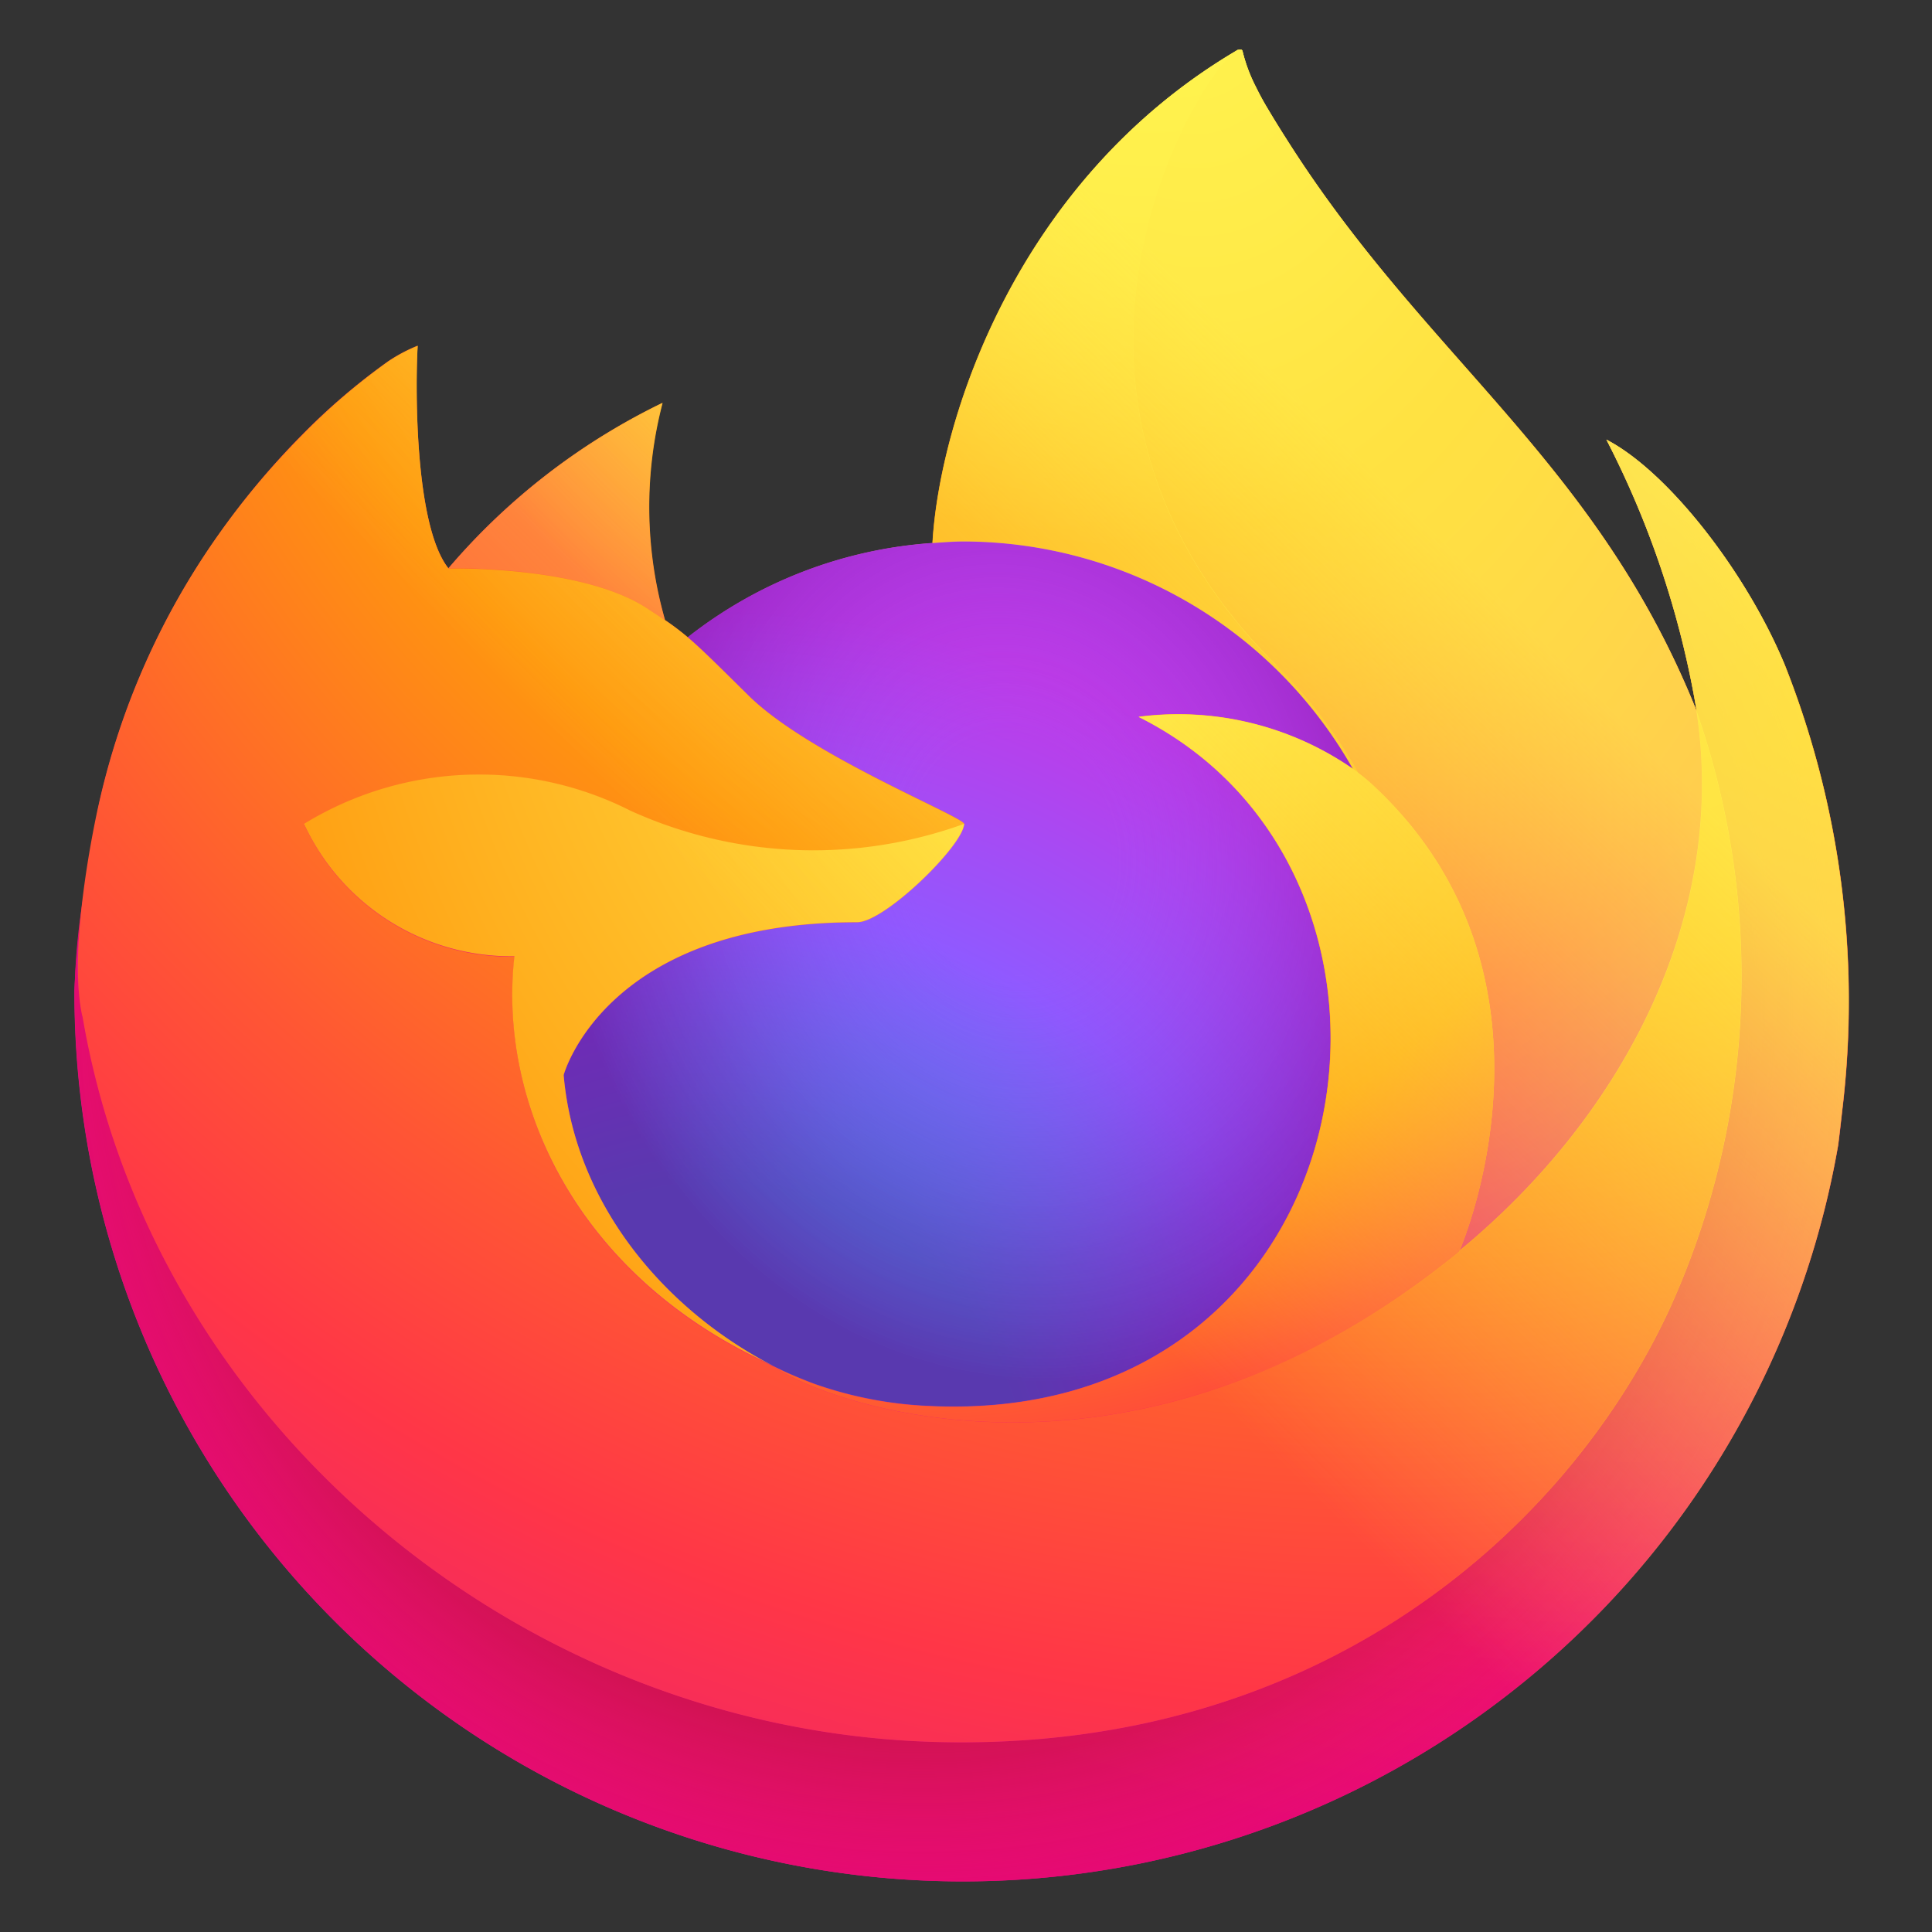 <svg xmlns="http://www.w3.org/2000/svg" fill="none" viewBox="0 0 78 78"><rect x="0" y="0" width="78" height="78" fill="#333333" stroke="none"/><g clip-path="url(#a)"><path fill="url(#b)" d="M72.049 26.827c-1.559-3.75-4.72-7.798-7.195-9.078a37.264 37.264 0 0 1 3.632 10.883l.007.06c-4.055-10.105-10.929-14.186-16.546-23.06a43.39 43.39 0 0 1-.845-1.373 11.337 11.337 0 0 1-.395-.74 6.525 6.525 0 0 1-.535-1.42.092.092 0 0 0-.08-.093.128.128 0 0 0-.069 0c-.004 0-.012.008-.017.01-.006.002-.018.01-.026.014l.014-.024C40.986 7.28 37.927 17.042 37.65 21.928a17.944 17.944 0 0 0-9.874 3.804c-.295-.25-.604-.484-.925-.701a16.629 16.629 0 0 1-.1-8.766 26.558 26.558 0 0 0-8.634 6.672h-.016c-1.421-1.802-1.322-7.743-1.24-8.983a6.44 6.44 0 0 0-1.197.635 26.119 26.119 0 0 0-3.506 3.003 31.312 31.312 0 0 0-3.352 4.023v.005-.006a30.287 30.287 0 0 0-4.812 10.863l-.048.237a57.058 57.058 0 0 0-.353 2.24c0 .026-.005.051-.008.078a34.183 34.183 0 0 0-.582 4.944v.185a35.867 35.867 0 0 0 71.205 6.065c.06-.463.11-.92.163-1.388a36.883 36.883 0 0 0-2.326-18.017l.004.006ZM30.713 54.902c.168.08.325.167.497.244l.025.016c-.174-.083-.348-.17-.522-.26Zm37.78-26.2v-.034l.007.038-.007-.004Z"/><path fill="url(#c)" d="M72.05 26.828c-1.558-3.75-4.72-7.798-7.195-9.078a37.261 37.261 0 0 1 3.632 10.882v.034l.007.038a32.48 32.48 0 0 1-1.116 24.207c-4.11 8.82-14.056 17.86-29.63 17.415C20.926 69.85 6.101 57.362 3.335 41.011c-.505-2.579 0-3.886.253-5.982a26.723 26.723 0 0 0-.576 4.949v.185a35.867 35.867 0 0 0 71.205 6.065c.06-.463.11-.921.163-1.389a36.884 36.884 0 0 0-2.326-18.016l-.004.005Z"/><path fill="url(#d)" d="M72.05 26.828c-1.558-3.75-4.72-7.798-7.195-9.078a37.261 37.261 0 0 1 3.632 10.882v.034l.007.038a32.48 32.48 0 0 1-1.116 24.207c-4.11 8.82-14.056 17.86-29.63 17.415C20.926 69.85 6.101 57.362 3.335 41.011c-.505-2.579 0-3.886.253-5.982a26.723 26.723 0 0 0-.576 4.949v.185a35.867 35.867 0 0 0 71.205 6.065c.06-.463.11-.921.163-1.389a36.884 36.884 0 0 0-2.326-18.016l-.004.005Z"/><path fill="url(#e)" d="M54.615 31.037c.078.055.15.11.223.164a19.525 19.525 0 0 0-3.33-4.344c-11.151-11.15-2.922-24.17-1.535-24.837l.014-.02C40.978 7.274 37.92 17.037 37.643 21.923c.418-.029.832-.064 1.26-.064a18.1 18.1 0 0 1 15.712 9.176v.002Z"/><path fill="url(#f)" d="M38.923 33.268c-.06.892-3.211 3.969-4.313 3.969-10.198 0-11.854 6.169-11.854 6.169.451 5.195 4.071 9.476 8.447 11.733.2.104.403.197.605.29.352.154.703.298 1.054.43a15.91 15.91 0 0 0 4.666.9c17.878.839 21.339-21.375 8.438-27.825a12.381 12.381 0 0 1 8.648 2.1A18.1 18.1 0 0 0 38.9 21.857c-.425 0-.842.036-1.26.064a17.943 17.943 0 0 0-9.873 3.804c.546.463 1.164 1.081 2.464 2.363 2.433 2.397 8.675 4.881 8.689 5.172l.002.008Z"/><path fill="url(#g)" d="M38.923 33.268c-.06.892-3.211 3.969-4.313 3.969-10.198 0-11.854 6.169-11.854 6.169.451 5.195 4.071 9.476 8.447 11.733.2.104.403.197.605.29.352.154.703.298 1.054.43a15.91 15.91 0 0 0 4.666.9c17.878.839 21.339-21.375 8.438-27.825a12.381 12.381 0 0 1 8.648 2.1A18.1 18.1 0 0 0 38.9 21.857c-.425 0-.842.036-1.26.064a17.943 17.943 0 0 0-9.873 3.804c.546.463 1.164 1.081 2.464 2.363 2.433 2.397 8.675 4.881 8.689 5.172l.002.008Z"/><path fill="url(#h)" d="M26.097 24.542c.29.185.53.346.74.491a16.628 16.628 0 0 1-.1-8.765 26.557 26.557 0 0 0-8.633 6.671c.174-.004 5.377-.098 7.993 1.603Z"/><path fill="url(#i)" d="M3.327 41.013c2.768 16.35 17.59 28.843 34.414 29.315 15.573.44 25.52-8.6 29.63-17.415a32.48 32.48 0 0 0 1.115-24.207v-.034c0-.027-.005-.043 0-.035l.007.06c1.272 8.307-2.953 16.351-9.56 21.802l-.02.046c-12.871 10.484-25.188 6.324-27.677 4.627-.174-.084-.348-.17-.522-.26-7.503-3.587-10.604-10.42-9.938-16.286a9.21 9.21 0 0 1-8.495-5.344 13.528 13.528 0 0 1 13.186-.53 17.86 17.86 0 0 0 13.464.53c-.014-.292-6.256-2.776-8.69-5.173-1.3-1.282-1.917-1.899-2.464-2.363-.295-.25-.604-.484-.925-.7-.213-.146-.453-.303-.74-.492-2.616-1.701-7.818-1.608-7.99-1.603h-.017c-1.422-1.802-1.322-7.742-1.24-8.983-.42.169-.822.382-1.198.636a26.105 26.105 0 0 0-3.505 3.002 31.315 31.315 0 0 0-3.366 4.013v.006-.006a30.287 30.287 0 0 0-4.812 10.863c-.018.073-1.292 5.644-.664 8.533l.007-.002Z"/><path fill="url(#j)" d="M51.507 26.855a19.527 19.527 0 0 1 3.33 4.349c.198.149.382.297.538.44 8.132 7.496 3.871 18.09 3.554 18.84 6.605-5.442 10.826-13.491 9.559-21.8C64.43 18.568 57.55 14.487 51.942 5.613a43.401 43.401 0 0 1-.844-1.373 11.29 11.29 0 0 1-.396-.74 6.525 6.525 0 0 1-.534-1.42.093.093 0 0 0-.082-.093.127.127 0 0 0-.067 0c-.005 0-.012.008-.018.01l-.026.014c-1.387.658-9.614 13.686 1.536 24.827l-.004.016Z"/><path fill="url(#k)" d="M55.375 31.65a7.495 7.495 0 0 0-.538-.441c-.073-.055-.145-.11-.223-.164a12.382 12.382 0 0 0-8.647-2.1c12.9 6.45 9.439 28.658-8.438 27.825a15.95 15.95 0 0 1-4.667-.9 18.885 18.885 0 0 1-1.053-.431 13.248 13.248 0 0 1-.605-.289l.025.016c2.493 1.702 14.806 5.86 27.677-4.627l.02-.046c.322-.75 4.582-11.345-3.553-18.84l.002-.004Z"/><path fill="url(#l)" d="M22.756 43.4s1.655-6.17 11.853-6.17c1.102 0 4.257-3.076 4.313-3.968a17.86 17.86 0 0 1-13.463-.53 13.529 13.529 0 0 0-13.186.53 9.21 9.21 0 0 0 8.495 5.344c-.664 5.864 2.436 12.696 9.938 16.286.168.08.325.167.497.244-4.38-2.262-7.996-6.541-8.447-11.733V43.4Z"/><path fill="url(#m)" d="M72.049 26.827c-1.559-3.75-4.72-7.798-7.195-9.078a37.261 37.261 0 0 1 3.632 10.883l.007.06c-4.055-10.105-10.929-14.186-16.546-23.06a43.39 43.39 0 0 1-.844-1.373 11.337 11.337 0 0 1-.396-.74 6.525 6.525 0 0 1-.534-1.42.092.092 0 0 0-.082-.093.128.128 0 0 0-.067 0c-.005 0-.012.008-.018.01l-.026.014.014-.024C40.986 7.28 37.928 17.042 37.65 21.928c.418-.028.833-.064 1.26-.064a18.1 18.1 0 0 1 15.713 9.177 12.38 12.38 0 0 0-8.648-2.1c12.9 6.45 9.439 28.658-8.438 27.826a15.952 15.952 0 0 1-4.666-.9 18.933 18.933 0 0 1-1.054-.432c-.202-.093-.405-.185-.605-.289l.025.016a19.04 19.04 0 0 1-.522-.26c.168.08.325.167.497.244-4.38-2.263-7.996-6.542-8.447-11.733 0 0 1.655-6.17 11.853-6.17 1.102 0 4.257-3.076 4.313-3.968-.013-.292-6.255-2.776-8.688-5.173-1.3-1.281-1.918-1.899-2.465-2.362-.295-.25-.604-.485-.925-.702a16.628 16.628 0 0 1-.1-8.765 26.557 26.557 0 0 0-8.634 6.671h-.016c-1.422-1.801-1.322-7.742-1.24-8.983-.42.169-.822.382-1.197.636a26.112 26.112 0 0 0-3.506 3.002 31.304 31.304 0 0 0-3.352 4.023v.006-.007a30.287 30.287 0 0 0-4.812 10.864l-.048.236c-.068.316-.37 1.919-.414 2.263a41.724 41.724 0 0 0-.53 5v.185a35.866 35.866 0 0 0 71.206 6.064c.06-.462.11-.92.163-1.388a36.885 36.885 0 0 0-2.326-18.016l.002-.002Zm-3.558 1.842.006.038-.006-.038Z"/></g><defs><radialGradient id="c" cx="0" cy="0" r="1" gradientTransform="translate(64.999 10.329) scale(74.768)" gradientUnits="userSpaceOnUse"><stop offset=".129" stop-color="#FFBD4F"/><stop offset=".186" stop-color="#FFAC31"/><stop offset=".247" stop-color="#FF9D17"/><stop offset=".283" stop-color="#FF980E"/><stop offset=".403" stop-color="#FF563B"/><stop offset=".467" stop-color="#FF3750"/><stop offset=".71" stop-color="#F5156C"/><stop offset=".782" stop-color="#EB0878"/><stop offset=".86" stop-color="#E50080"/></radialGradient><radialGradient id="d" cx="0" cy="0" r="1" gradientTransform="translate(37.239 40.865) scale(74.768)" gradientUnits="userSpaceOnUse"><stop offset=".3" stop-color="#960E18"/><stop offset=".351" stop-color="#B11927" stop-opacity=".74"/><stop offset=".435" stop-color="#DB293D" stop-opacity=".343"/><stop offset=".497" stop-color="#F5334B" stop-opacity=".094"/><stop offset=".53" stop-color="#FF3750" stop-opacity="0"/></radialGradient><radialGradient id="e" cx="0" cy="0" r="1" gradientTransform="translate(46.49 -6.328) scale(54.161)" gradientUnits="userSpaceOnUse"><stop offset=".132" stop-color="#FFF44F"/><stop offset=".252" stop-color="#FFDC3E"/><stop offset=".506" stop-color="#FF9D12"/><stop offset=".526" stop-color="#FF980E"/></radialGradient><radialGradient id="f" cx="0" cy="0" r="1" gradientTransform="translate(28.91 60.297) scale(35.598)" gradientUnits="userSpaceOnUse"><stop offset=".353" stop-color="#3A8EE6"/><stop offset=".472" stop-color="#5C79F0"/><stop offset=".669" stop-color="#9059FF"/><stop offset="1" stop-color="#C139E6"/></radialGradient><radialGradient id="g" cx="0" cy="0" r="1" gradientTransform="matrix(18.349 -4.436 5.194 21.481 40.856 34.448)" gradientUnits="userSpaceOnUse"><stop offset=".206" stop-color="#9059FF" stop-opacity="0"/><stop offset=".278" stop-color="#8C4FF3" stop-opacity=".064"/><stop offset=".747" stop-color="#7716A8" stop-opacity=".45"/><stop offset=".975" stop-color="#6E008B" stop-opacity=".6"/></radialGradient><radialGradient id="h" cx="0" cy="0" r="1" gradientTransform="translate(36.313 7.553) scale(25.614)" gradientUnits="userSpaceOnUse"><stop stop-color="#FFE226"/><stop offset=".121" stop-color="#FFDB27"/><stop offset=".295" stop-color="#FFC82A"/><stop offset=".502" stop-color="#FFA930"/><stop offset=".732" stop-color="#FF7E37"/><stop offset=".792" stop-color="#FF7139"/></radialGradient><radialGradient id="i" cx="0" cy="0" r="1" gradientTransform="translate(56.67 -9.104) scale(109.283)" gradientUnits="userSpaceOnUse"><stop offset=".113" stop-color="#FFF44F"/><stop offset=".456" stop-color="#FF980E"/><stop offset=".622" stop-color="#FF5634"/><stop offset=".716" stop-color="#FF3647"/><stop offset=".904" stop-color="#E31587"/></radialGradient><radialGradient id="j" cx="0" cy="0" r="1" gradientTransform="rotate(83.976 25.485 24.914) scale(80.085 52.559)" gradientUnits="userSpaceOnUse"><stop stop-color="#FFF44F"/><stop offset=".06" stop-color="#FFE847"/><stop offset=".168" stop-color="#FFC830"/><stop offset=".304" stop-color="#FF980E"/><stop offset=".356" stop-color="#FF8B16"/><stop offset=".455" stop-color="#FF672A"/><stop offset=".57" stop-color="#FF3647"/><stop offset=".737" stop-color="#E31587"/></radialGradient><radialGradient id="k" cx="0" cy="0" r="1" gradientTransform="translate(36.313 16.807) scale(68.217)" gradientUnits="userSpaceOnUse"><stop offset=".137" stop-color="#FFF44F"/><stop offset=".48" stop-color="#FF980E"/><stop offset=".592" stop-color="#FF5634"/><stop offset=".655" stop-color="#FF3647"/><stop offset=".904" stop-color="#E31587"/></radialGradient><radialGradient id="l" cx="0" cy="0" r="1" gradientTransform="translate(53.894 20.507) scale(74.666)" gradientUnits="userSpaceOnUse"><stop offset=".094" stop-color="#FFF44F"/><stop offset=".231" stop-color="#FFE141"/><stop offset=".509" stop-color="#FFAF1E"/><stop offset=".626" stop-color="#FF980E"/></radialGradient><linearGradient id="b" x1="67.302" x2="7.762" y1="13.461" y2="70.907" gradientUnits="userSpaceOnUse"><stop offset=".048" stop-color="#FFF44F"/><stop offset=".111" stop-color="#FFE847"/><stop offset=".225" stop-color="#FFC830"/><stop offset=".368" stop-color="#FF980E"/><stop offset=".401" stop-color="#FF8B16"/><stop offset=".462" stop-color="#FF672A"/><stop offset=".534" stop-color="#FF3647"/><stop offset=".705" stop-color="#E31587"/></linearGradient><linearGradient id="m" x1="66.58" x2="15.926" y1="13.156" y2="63.819" gradientUnits="userSpaceOnUse"><stop offset=".167" stop-color="#FFF44F" stop-opacity=".8"/><stop offset=".266" stop-color="#FFF44F" stop-opacity=".634"/><stop offset=".489" stop-color="#FFF44F" stop-opacity=".217"/><stop offset=".6" stop-color="#FFF44F" stop-opacity="0"/></linearGradient><clipPath id="a"><path fill="#fff" d="M0 0h71.64v74H0z" transform="translate(3 2)"/></clipPath></defs></svg>